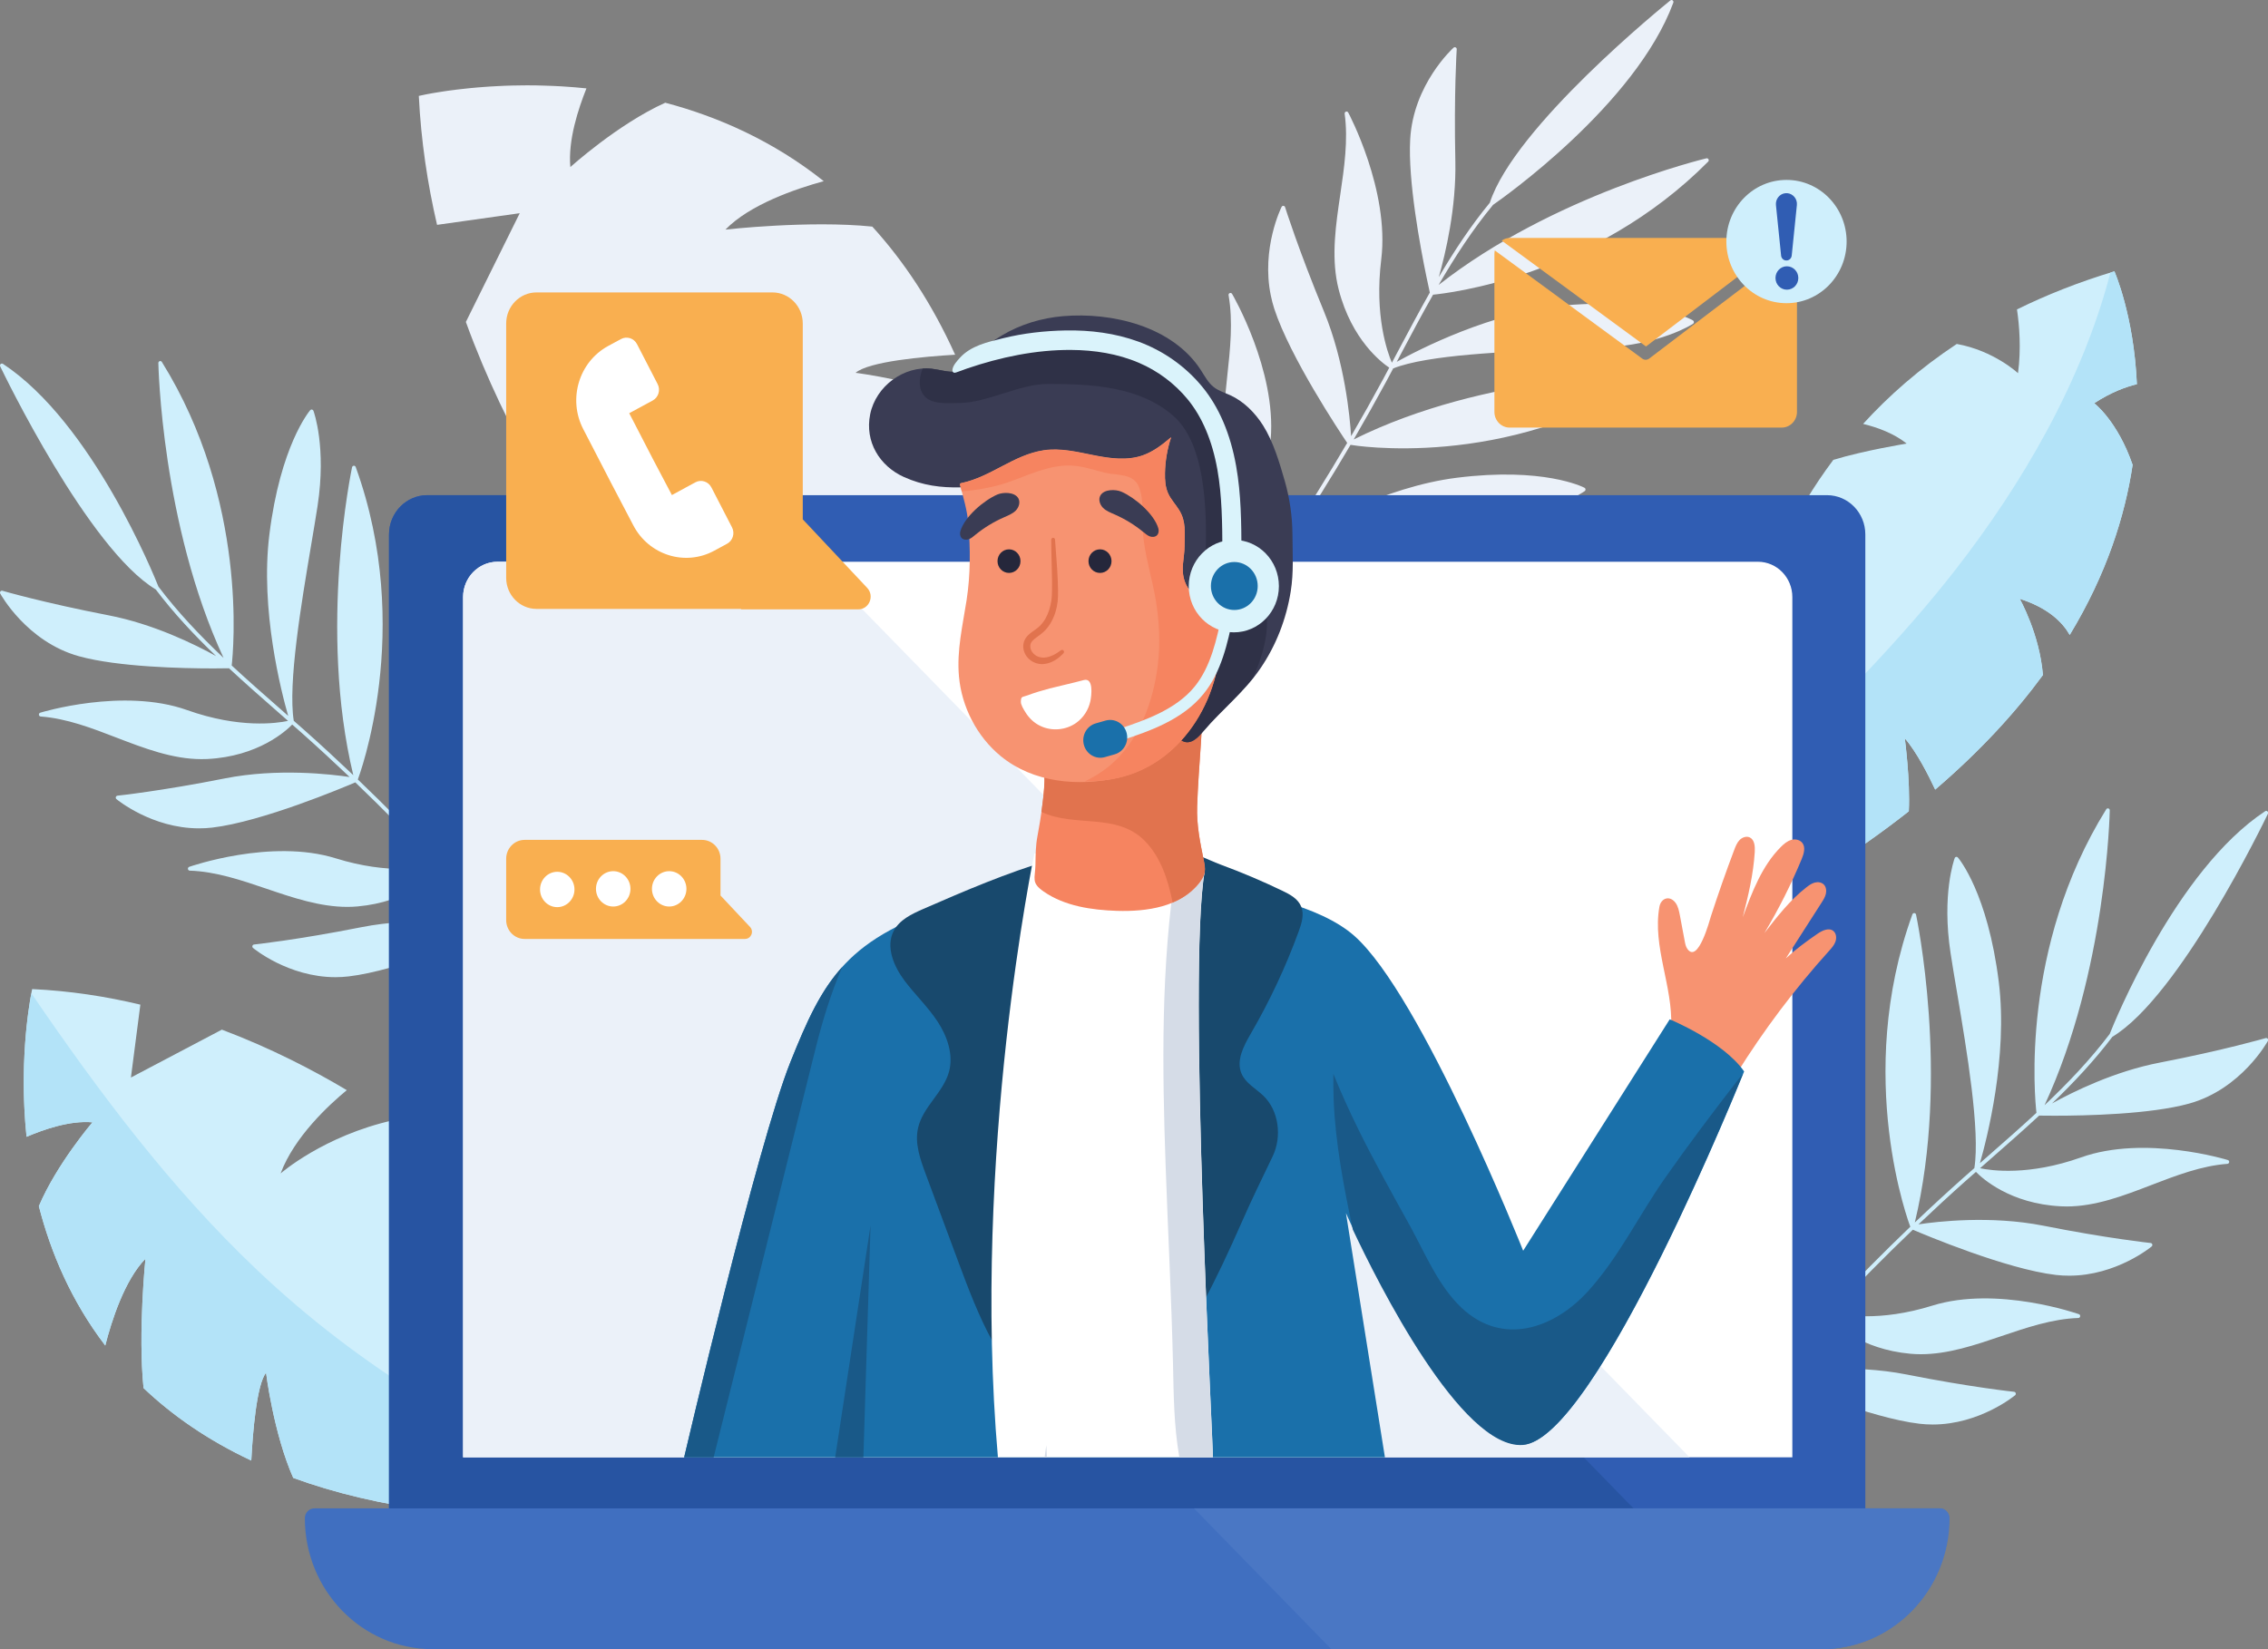 <svg xmlns="http://www.w3.org/2000/svg" width="44" height="32" viewBox="0 0 44 32" fill="none">
  <rect x="0" y="0" width="44" height="32" fill="#808080" stroke="none"/>
  <path d="M9.59 18.018C9.59 18.017 9.589 18.016 9.588 18.014C9.589 18.012 9.591 18.011 9.592 18.009C9.603 17.98 10.695 15.107 9.55 11.949C9.545 11.934 9.53 11.924 9.513 11.925C9.497 11.926 9.483 11.938 9.48 11.954C9.473 11.985 8.829 15.037 9.487 17.861C9.342 17.634 9.161 17.424 8.98 17.222C8.852 17.081 8.723 16.94 8.594 16.8C8.594 16.799 8.594 16.797 8.594 16.795C8.445 16.085 8.648 14.51 8.797 13.36C8.833 13.08 8.867 12.816 8.892 12.593C9.023 11.45 8.753 10.781 8.742 10.753C8.736 10.741 8.726 10.732 8.713 10.73C8.7 10.729 8.687 10.734 8.679 10.744C8.656 10.773 8.127 11.463 7.979 13.187C7.855 14.634 8.319 16.2 8.474 16.673C7.978 16.143 7.466 15.626 6.941 15.124C6.942 15.123 6.942 15.123 6.943 15.122C6.954 15.093 8.046 12.22 6.901 9.062C6.895 9.046 6.881 9.036 6.864 9.037C6.848 9.038 6.834 9.05 6.83 9.067C6.824 9.098 6.169 12.198 6.854 15.041C6.542 14.745 6.227 14.453 5.907 14.169C5.838 14.108 5.769 14.047 5.699 13.986C5.584 13.263 5.845 11.713 6.036 10.578C6.083 10.3 6.127 10.037 6.161 9.816C6.335 8.678 6.091 7.999 6.081 7.971C6.076 7.958 6.065 7.949 6.053 7.947C6.04 7.944 6.027 7.949 6.018 7.959C5.995 7.987 5.439 8.655 5.226 10.372C5.044 11.83 5.459 13.432 5.591 13.891C5.537 13.843 5.482 13.794 5.427 13.746C5.116 13.473 4.801 13.197 4.495 12.913C4.526 12.64 4.815 9.714 3.14 7.023C3.132 7.009 3.114 7.002 3.099 7.007C3.083 7.012 3.072 7.027 3.072 7.044C3.073 7.076 3.134 10.173 4.337 12.766C3.881 12.334 3.448 11.879 3.074 11.383C2.995 11.185 1.793 8.204 0.057 7.06C0.043 7.051 0.025 7.053 0.012 7.064C-4.25029e-05 7.075 -0.004 7.094 0.004 7.109C0.073 7.253 1.712 10.65 3.022 11.438C3.372 11.901 3.771 12.326 4.193 12.731C3.784 12.505 2.981 12.108 2.104 11.939C0.858 11.698 0.055 11.466 0.047 11.463C0.033 11.459 0.017 11.464 0.008 11.476C-0.001 11.488 -0.003 11.505 0.005 11.518C0.01 11.528 0.518 12.451 1.53 12.733C2.286 12.943 3.551 12.97 4.139 12.97C4.298 12.97 4.406 12.968 4.443 12.967C4.751 13.253 5.066 13.53 5.379 13.804C5.449 13.866 5.518 13.927 5.588 13.988C5.373 14.034 4.646 14.14 3.629 13.778C2.39 13.337 0.797 13.824 0.781 13.829C0.764 13.834 0.753 13.851 0.755 13.87C0.757 13.888 0.772 13.902 0.789 13.903C1.293 13.94 1.788 14.13 2.266 14.315C2.798 14.519 3.346 14.73 3.91 14.73C3.946 14.73 3.982 14.73 4.018 14.728C5.011 14.679 5.554 14.178 5.669 14.059C5.732 14.115 5.796 14.17 5.859 14.226C6.171 14.504 6.479 14.788 6.783 15.077C6.428 15.024 5.386 14.901 4.362 15.104C3.117 15.351 2.287 15.438 2.279 15.439C2.264 15.441 2.252 15.451 2.247 15.466C2.243 15.481 2.248 15.497 2.259 15.506C2.267 15.512 2.943 16.073 3.86 16.073C3.943 16.073 4.028 16.069 4.114 16.059C5.079 15.947 6.672 15.276 6.893 15.181C7.436 15.701 7.966 16.237 8.478 16.786C8.262 16.841 7.541 16.974 6.514 16.655C5.259 16.264 3.686 16.815 3.67 16.82C3.654 16.826 3.643 16.844 3.646 16.862C3.649 16.88 3.664 16.893 3.681 16.894C4.186 16.91 4.688 17.081 5.173 17.246C5.682 17.419 6.207 17.597 6.738 17.597C6.805 17.597 6.872 17.594 6.939 17.588C7.897 17.502 8.419 17.009 8.552 16.866C8.678 17.001 8.802 17.137 8.925 17.274C9.123 17.493 9.318 17.722 9.467 17.97C9.149 17.92 8.07 17.781 7.011 17.991C5.767 18.238 4.937 18.326 4.928 18.327C4.914 18.328 4.901 18.339 4.897 18.353C4.892 18.368 4.897 18.384 4.909 18.394C4.916 18.4 5.593 18.961 6.509 18.961C6.592 18.961 6.677 18.956 6.764 18.946C7.709 18.837 9.258 18.19 9.527 18.075C9.623 18.256 9.691 18.447 9.714 18.652C9.716 18.671 9.732 18.686 9.751 18.686C9.752 18.686 9.753 18.685 9.755 18.685C9.775 18.683 9.79 18.664 9.787 18.643C9.763 18.425 9.69 18.222 9.587 18.031C9.589 18.027 9.591 18.023 9.59 18.018Z" fill="#CFEFFC"/>
  <path d="M27.802 5.718C28.068 5.693 30.92 5.375 33.139 3.136C33.151 3.125 33.154 3.106 33.146 3.091C33.138 3.076 33.121 3.069 33.105 3.072C33.075 3.08 30.133 3.784 27.91 5.529C28.227 4.982 28.57 4.454 28.966 3.975C29.134 3.859 31.732 2.033 32.463 0.052C32.469 0.036 32.464 0.018 32.451 0.008C32.437 -0.003 32.419 -0.002 32.406 0.008C32.283 0.108 29.383 2.456 28.903 3.934C28.534 4.381 28.211 4.871 27.913 5.377C28.043 4.921 28.255 4.032 28.234 3.118C28.206 1.818 28.26 0.965 28.261 0.956C28.262 0.941 28.254 0.926 28.24 0.92C28.227 0.913 28.211 0.915 28.2 0.925C28.192 0.932 27.416 1.633 27.358 2.708C27.314 3.508 27.552 4.783 27.674 5.373C27.707 5.533 27.731 5.641 27.739 5.677C27.531 6.045 27.332 6.419 27.135 6.79C27.091 6.873 27.047 6.955 27.003 7.038C26.915 6.832 26.662 6.126 26.797 5.03C26.96 3.695 26.165 2.199 26.156 2.184C26.148 2.168 26.129 2.16 26.112 2.166C26.095 2.172 26.085 2.189 26.087 2.207C26.157 2.72 26.078 3.256 26.002 3.774C25.917 4.349 25.829 4.943 25.946 5.509C25.954 5.545 25.962 5.581 25.971 5.617C26.224 6.602 26.815 7.043 26.952 7.134C26.912 7.209 26.872 7.284 26.832 7.359C26.632 7.729 26.425 8.098 26.212 8.463C26.189 8.096 26.09 7.024 25.684 6.04C25.19 4.843 24.934 4.029 24.931 4.02C24.927 4.006 24.914 3.995 24.899 3.994C24.884 3.993 24.87 4.001 24.863 4.015C24.859 4.023 24.464 4.819 24.655 5.738C24.672 5.821 24.694 5.905 24.721 5.99C25.028 6.934 26 8.393 26.136 8.594C25.753 9.247 25.352 9.89 24.934 10.518C24.837 10.314 24.559 9.621 24.652 8.521C24.764 7.181 23.912 5.717 23.903 5.703C23.894 5.687 23.875 5.68 23.858 5.687C23.841 5.693 23.832 5.711 23.835 5.729C23.924 6.239 23.866 6.777 23.809 7.298C23.75 7.845 23.689 8.408 23.799 8.941C23.813 9.008 23.829 9.075 23.849 9.141C24.13 10.084 24.709 10.505 24.874 10.609C24.771 10.762 24.667 10.916 24.562 11.068C24.394 11.311 24.216 11.555 24.01 11.755C23.992 11.426 23.9 10.315 23.48 9.297C22.986 8.1 22.73 7.286 22.727 7.277C22.723 7.263 22.71 7.252 22.695 7.251C22.68 7.25 22.666 7.258 22.659 7.271C22.655 7.28 22.26 8.076 22.45 8.995C22.468 9.078 22.49 9.162 22.517 9.247C22.818 10.172 23.757 11.591 23.922 11.837C23.769 11.971 23.601 12.079 23.411 12.145C23.393 12.151 23.382 12.17 23.386 12.189C23.387 12.19 23.387 12.191 23.387 12.193C23.394 12.213 23.415 12.223 23.434 12.217C23.637 12.147 23.816 12.031 23.977 11.889C23.981 11.889 23.985 11.891 23.989 11.889C23.991 11.889 23.992 11.887 23.993 11.886C23.995 11.887 23.996 11.889 23.999 11.889C24.028 11.895 26.996 12.393 29.771 10.589C29.785 10.58 29.791 10.563 29.787 10.546C29.782 10.53 29.768 10.519 29.751 10.519C29.721 10.519 26.676 10.506 24.118 11.753C24.304 11.561 24.468 11.336 24.622 11.111C24.731 10.954 24.838 10.796 24.944 10.637C24.946 10.636 24.948 10.636 24.95 10.636C25.596 10.339 27.141 10.216 28.269 10.126C28.543 10.104 28.802 10.084 29.02 10.063C30.138 9.956 30.72 9.547 30.744 9.529C30.755 9.522 30.761 9.509 30.76 9.495C30.759 9.482 30.751 9.47 30.739 9.464C30.708 9.448 29.939 9.06 28.264 9.27C26.857 9.446 25.46 10.237 25.041 10.49C25.444 9.883 25.831 9.262 26.201 8.631C26.201 8.631 26.202 8.632 26.203 8.632C26.233 8.638 29.2 9.136 31.975 7.332C31.989 7.323 31.995 7.306 31.991 7.289C31.986 7.273 31.972 7.262 31.956 7.262C31.925 7.262 28.831 7.249 26.262 8.527C26.48 8.152 26.692 7.775 26.897 7.396C26.941 7.314 26.985 7.231 27.028 7.149C27.694 6.883 29.228 6.823 30.35 6.779C30.625 6.768 30.885 6.758 31.103 6.746C32.224 6.684 32.821 6.299 32.846 6.282C32.857 6.275 32.863 6.263 32.863 6.249C32.862 6.236 32.855 6.224 32.844 6.217C32.813 6.199 32.059 5.781 30.377 5.924C28.949 6.044 27.507 6.793 27.097 7.021C27.131 6.956 27.166 6.892 27.2 6.827C27.396 6.457 27.594 6.085 27.802 5.718Z" fill="#EBF1F9"/>
  <path d="M43.995 20.156C43.985 20.144 43.97 20.139 43.955 20.143C43.947 20.145 43.145 20.378 41.898 20.619C41.022 20.788 40.219 21.184 39.81 21.411C40.231 21.006 40.631 20.58 40.981 20.118C42.291 19.329 43.93 15.933 43.999 15.789C44.006 15.773 44.002 15.755 43.99 15.744C43.978 15.732 43.959 15.731 43.946 15.74C42.209 16.884 41.007 19.866 40.929 20.063C40.554 20.559 40.121 21.014 39.665 21.445C40.868 18.853 40.93 15.755 40.93 15.724C40.931 15.707 40.92 15.692 40.904 15.687C40.888 15.682 40.871 15.688 40.862 15.703C39.188 18.394 39.476 21.321 39.508 21.593C39.201 21.877 38.887 22.153 38.575 22.426C38.52 22.474 38.466 22.522 38.411 22.57C38.543 22.112 38.958 20.509 38.777 19.052C38.563 17.335 38.008 16.666 37.984 16.639C37.976 16.629 37.963 16.624 37.95 16.627C37.937 16.629 37.926 16.638 37.922 16.65C37.911 16.679 37.668 17.358 37.842 18.495C37.875 18.716 37.92 18.979 37.967 19.257C38.158 20.392 38.419 21.943 38.303 22.666C38.234 22.727 38.164 22.787 38.095 22.849C37.776 23.133 37.46 23.424 37.148 23.721C37.833 20.878 37.179 17.778 37.172 17.747C37.169 17.73 37.155 17.718 37.139 17.717C37.123 17.716 37.107 17.726 37.101 17.742C35.957 20.9 37.048 23.773 37.06 23.801C37.06 23.802 37.061 23.803 37.061 23.803C36.537 24.305 36.024 24.823 35.528 25.353C35.683 24.88 36.148 23.314 36.023 21.867C35.875 20.143 35.346 19.452 35.324 19.424C35.316 19.413 35.303 19.408 35.29 19.41C35.277 19.412 35.266 19.421 35.261 19.433C35.249 19.461 34.98 20.13 35.11 21.273C35.135 21.495 35.17 21.76 35.206 22.039C35.354 23.189 35.558 24.764 35.409 25.475C35.408 25.477 35.409 25.478 35.409 25.48C35.279 25.62 35.15 25.76 35.023 25.902C34.841 26.104 34.66 26.314 34.515 26.54C35.174 23.716 34.529 20.665 34.523 20.634C34.519 20.617 34.506 20.605 34.489 20.604C34.473 20.603 34.458 20.613 34.452 20.629C33.307 23.787 34.399 26.66 34.41 26.689C34.411 26.691 34.413 26.692 34.414 26.694C34.414 26.695 34.413 26.696 34.412 26.698C34.412 26.703 34.414 26.706 34.415 26.711C34.313 26.902 34.24 27.104 34.215 27.323C34.213 27.344 34.227 27.363 34.248 27.365C34.249 27.365 34.251 27.365 34.252 27.365C34.27 27.365 34.286 27.351 34.289 27.331C34.312 27.127 34.38 26.936 34.476 26.755C34.745 26.869 36.294 27.516 37.239 27.626C37.325 27.636 37.41 27.641 37.493 27.641C38.409 27.641 39.087 27.079 39.094 27.073C39.105 27.064 39.11 27.048 39.106 27.033C39.101 27.018 39.089 27.008 39.074 27.006C39.066 27.005 38.236 26.918 36.991 26.671C35.932 26.461 34.853 26.599 34.536 26.649C34.684 26.401 34.88 26.172 35.077 25.953C35.2 25.817 35.325 25.68 35.45 25.545C35.583 25.689 36.106 26.182 37.064 26.268C37.131 26.274 37.198 26.277 37.264 26.277C37.796 26.277 38.321 26.098 38.83 25.925C39.315 25.761 39.816 25.59 40.321 25.574C40.339 25.573 40.354 25.56 40.356 25.542C40.359 25.523 40.349 25.506 40.332 25.5C40.316 25.494 38.743 24.943 37.488 25.334C36.462 25.654 35.741 25.521 35.525 25.466C36.037 24.916 36.567 24.38 37.11 23.861C37.331 23.956 38.924 24.627 39.888 24.739C39.975 24.749 40.06 24.753 40.143 24.753C41.059 24.753 41.736 24.192 41.743 24.186C41.755 24.176 41.76 24.16 41.755 24.146C41.751 24.131 41.738 24.12 41.723 24.119C41.715 24.118 40.885 24.03 39.641 23.783C38.617 23.581 37.575 23.703 37.219 23.757C37.524 23.468 37.832 23.183 38.144 22.906C38.207 22.85 38.27 22.794 38.334 22.739C38.449 22.857 38.992 23.359 39.985 23.407C40.021 23.409 40.057 23.41 40.093 23.41C40.656 23.41 41.205 23.199 41.737 22.994C42.215 22.81 42.709 22.62 43.213 22.583C43.231 22.582 43.245 22.567 43.247 22.549C43.249 22.531 43.238 22.514 43.221 22.509C43.205 22.504 41.612 22.016 40.373 22.458C39.357 22.819 38.63 22.714 38.414 22.668C38.484 22.607 38.553 22.545 38.623 22.484C38.936 22.209 39.252 21.932 39.56 21.647C39.596 21.647 39.705 21.649 39.864 21.649C40.452 21.649 41.717 21.623 42.472 21.413C43.485 21.131 43.993 20.207 43.998 20.198C44.005 20.185 44.004 20.168 43.995 20.156Z" fill="#CFEFFC"/>
  <path d="M6.728 21.153C6.071 20.761 5.248 20.335 4.304 19.979L2.54 20.908L2.723 19.494C2.059 19.335 1.356 19.226 0.624 19.192C0.624 19.192 0.347 20.436 0.515 22.058C0.846 21.918 1.351 21.738 1.794 21.777C1.794 21.777 1.1 22.588 0.754 23.404C0.985 24.305 1.382 25.244 2.042 26.108C2.163 25.634 2.415 24.841 2.822 24.424C2.822 24.424 2.675 25.856 2.785 26.934C3.343 27.464 4.031 27.944 4.875 28.34C4.903 27.803 4.978 26.868 5.161 26.636C5.161 26.636 5.306 27.81 5.689 28.677C6.485 28.967 7.399 29.189 8.449 29.324V22.356C8.449 22.356 8.157 22.101 7.632 21.736C6.28 22.037 5.444 22.769 5.444 22.769C5.709 22.058 6.385 21.436 6.728 21.153Z" fill="#CFEFFC"/>
  <path d="M8.217 27.122C7.063 26.409 5.984 25.587 4.994 24.649C3.313 23.059 1.918 21.19 0.608 19.274C0.551 19.576 0.372 20.68 0.515 22.058C0.846 21.918 1.351 21.738 1.794 21.777C1.794 21.777 1.1 22.588 0.754 23.404C0.985 24.305 1.382 25.244 2.042 26.108C2.163 25.634 2.415 24.841 2.822 24.424C2.822 24.424 2.675 25.856 2.785 26.934C3.343 27.464 4.031 27.944 4.875 28.34C4.903 27.803 4.978 26.868 5.162 26.636C5.162 26.636 5.306 27.81 5.689 28.677C6.485 28.967 7.399 29.189 8.449 29.324V27.263C8.371 27.216 8.294 27.169 8.217 27.122Z" fill="#B3E3F8"/>
  <path d="M19.666 11.142C19.507 9.89 19.25 8.801 18.917 7.852C17.931 7.401 16.598 7.234 16.598 7.234C16.86 7.013 17.921 6.919 18.53 6.883C18.076 5.878 17.527 5.06 16.923 4.397C15.699 4.271 14.074 4.455 14.074 4.455C14.546 3.967 15.444 3.662 15.981 3.515C14.998 2.733 13.929 2.264 12.906 1.993C11.982 2.411 11.065 3.242 11.065 3.242C11.018 2.715 11.22 2.111 11.377 1.715C11.324 1.71 11.271 1.704 11.218 1.7C11.2 1.698 11.183 1.697 11.165 1.695C11.13 1.692 11.094 1.69 11.059 1.687C11.039 1.685 11.02 1.684 11.001 1.683C10.968 1.681 10.934 1.678 10.901 1.676C10.882 1.675 10.863 1.674 10.844 1.673C10.81 1.671 10.777 1.67 10.744 1.668C10.726 1.667 10.709 1.667 10.692 1.666C10.653 1.664 10.616 1.663 10.578 1.662C10.566 1.661 10.555 1.661 10.543 1.661C10.493 1.659 10.444 1.658 10.396 1.657C10.389 1.657 10.382 1.657 10.376 1.657C10.334 1.657 10.293 1.656 10.253 1.656C10.238 1.656 10.224 1.656 10.209 1.656C10.176 1.657 10.144 1.657 10.112 1.657C10.096 1.657 10.081 1.657 10.066 1.658C10.034 1.658 10.003 1.659 9.972 1.659C9.958 1.66 9.943 1.66 9.929 1.66C9.896 1.661 9.864 1.662 9.832 1.663C9.82 1.664 9.809 1.664 9.797 1.664C9.755 1.666 9.714 1.668 9.672 1.67C9.672 1.67 9.671 1.67 9.67 1.67C9.627 1.672 9.584 1.674 9.543 1.677C9.536 1.677 9.529 1.678 9.521 1.678C9.488 1.68 9.455 1.683 9.422 1.685C9.412 1.686 9.401 1.686 9.391 1.687C9.362 1.689 9.333 1.691 9.305 1.694C9.294 1.695 9.283 1.695 9.273 1.696C9.245 1.699 9.217 1.701 9.19 1.704C9.181 1.704 9.171 1.705 9.162 1.706C9.132 1.709 9.103 1.712 9.075 1.715C9.069 1.715 9.062 1.716 9.056 1.717C8.986 1.724 8.92 1.732 8.857 1.739C8.851 1.74 8.845 1.741 8.839 1.742C8.814 1.745 8.79 1.748 8.767 1.751C8.759 1.752 8.751 1.753 8.743 1.754C8.722 1.757 8.702 1.76 8.682 1.762C8.673 1.764 8.665 1.765 8.656 1.766C8.637 1.769 8.619 1.772 8.601 1.774C8.593 1.775 8.585 1.777 8.578 1.778C8.558 1.781 8.538 1.784 8.52 1.787C8.515 1.788 8.51 1.788 8.506 1.789C8.483 1.793 8.461 1.796 8.44 1.8C8.434 1.801 8.428 1.802 8.422 1.803C8.408 1.805 8.394 1.808 8.381 1.81C8.373 1.812 8.365 1.813 8.358 1.814C8.347 1.816 8.337 1.818 8.327 1.82C8.319 1.821 8.311 1.823 8.303 1.824C8.296 1.826 8.289 1.827 8.282 1.828C8.273 1.83 8.265 1.832 8.257 1.833C8.252 1.834 8.248 1.835 8.243 1.836C8.167 1.851 8.125 1.861 8.125 1.861C8.168 2.734 8.295 3.572 8.479 4.363L10.083 4.137L9.038 6.247C9.447 7.372 9.935 8.351 10.384 9.134C10.703 8.722 11.405 7.913 12.211 7.592C12.211 7.592 11.384 8.594 11.05 10.209C11.467 10.833 11.758 11.18 11.758 11.18L17.327 11.153L19.666 11.142Z" fill="#EBF1F9"/>
  <path d="M39.13 6.004C39.176 6.313 39.213 6.763 39.15 7.241C39.15 7.241 38.683 6.804 37.962 6.674C37.238 7.153 36.639 7.682 36.145 8.225C36.429 8.295 36.744 8.411 36.99 8.607C36.99 8.607 36.173 8.739 35.567 8.923C34.007 11.007 33.82 13.059 33.82 13.059L35.28 16.969C35.927 16.564 36.508 16.154 37.031 15.742C37.062 15.137 36.953 14.326 36.953 14.326C37.182 14.587 37.415 15.047 37.543 15.321C38.41 14.578 39.096 13.831 39.633 13.098C39.569 12.301 39.183 11.619 39.183 11.619C39.741 11.797 40.017 12.08 40.153 12.32C40.869 11.139 41.224 10.013 41.373 9.02C41.079 8.165 40.628 7.824 40.628 7.824C40.959 7.608 41.246 7.505 41.456 7.455C41.397 6.115 41.02 5.265 41.02 5.265C40.325 5.474 39.698 5.724 39.13 6.004Z" fill="#CFEFFC"/>
  <path d="M40.629 7.824C40.96 7.608 41.247 7.505 41.457 7.455C41.398 6.115 41.021 5.265 41.021 5.265C40.995 5.273 40.969 5.281 40.943 5.289C40.39 7.409 39.237 9.387 37.917 11.08C36.871 12.42 35.672 13.616 34.477 14.814L35.281 16.969C35.928 16.564 36.509 16.154 37.032 15.742C37.063 15.137 36.954 14.326 36.954 14.326C37.183 14.587 37.416 15.047 37.544 15.321C38.411 14.578 39.097 13.831 39.634 13.098C39.57 12.301 39.184 11.619 39.184 11.619C39.742 11.797 40.018 12.08 40.154 12.32C40.87 11.139 41.225 10.013 41.374 9.02C41.08 8.165 40.629 7.824 40.629 7.824Z" fill="#B3E3F8"/>
  <path d="M36.188 29.414H7.547V10.37C7.547 9.949 7.88 9.608 8.29 9.608H35.444C35.855 9.608 36.188 9.949 36.188 10.37V29.414Z" fill="#305DB3"/>
  <path d="M12.517 9.608H8.29C7.88 9.608 7.547 9.949 7.547 10.37V29.414H31.833L12.517 9.608Z" fill="#2754A2"/>
  <path d="M34.772 28.277H8.984V11.586C8.984 11.207 9.284 10.9 9.654 10.9H34.103C34.473 10.9 34.772 11.207 34.772 11.586V28.277Z" fill="white"/>
  <path d="M15.83 10.9H9.654C9.284 10.9 8.984 11.207 8.984 11.586V28.277H32.778L15.83 10.9Z" fill="#EBF1F9"/>
  <path d="M35.332 32H8.393C7.024 32 5.914 30.862 5.914 29.458C5.914 29.353 5.997 29.268 6.099 29.268H37.626C37.729 29.268 37.811 29.353 37.811 29.458C37.811 30.862 36.702 32 35.332 32Z" fill="#406FC0"/>
  <path d="M37.636 29.268H23.164L25.828 32H35.342C36.712 32 37.822 30.862 37.822 29.458C37.822 29.353 37.739 29.268 37.636 29.268Z" fill="#4A77C4"/>
  <path d="M14.55 17.985L13.978 17.376V16.663C13.978 16.461 13.818 16.297 13.621 16.297H10.177C9.98 16.297 9.82 16.461 9.82 16.663V17.853C9.82 18.055 9.98 18.219 10.177 18.219H13.183H13.621H14.453C14.572 18.219 14.633 18.073 14.55 17.985Z" fill="#F9AF50"/>
  <path d="M11.145 17.259C11.145 17.448 10.995 17.602 10.811 17.602C10.626 17.602 10.477 17.448 10.477 17.259C10.477 17.07 10.626 16.916 10.811 16.916C10.995 16.916 11.145 17.07 11.145 17.259Z" fill="white"/>
  <path d="M12.231 17.247C12.231 17.436 12.082 17.59 11.897 17.59C11.712 17.59 11.562 17.436 11.562 17.247C11.562 17.058 11.712 16.904 11.897 16.904C12.082 16.904 12.231 17.058 12.231 17.247Z" fill="white"/>
  <path d="M13.317 17.247C13.317 17.436 13.167 17.59 12.983 17.59C12.798 17.59 12.648 17.436 12.648 17.247C12.648 17.058 12.798 16.904 12.983 16.904C13.167 16.904 13.317 17.058 13.317 17.247Z" fill="white"/>
  <path d="M31.927 6.981C31.904 6.981 31.882 6.974 31.862 6.96L29 4.859C28.995 4.88 28.992 4.902 28.992 4.925V7.993C28.992 8.161 29.125 8.297 29.288 8.297H34.565C34.729 8.297 34.862 8.161 34.862 7.993V4.925C34.862 4.879 34.851 4.837 34.834 4.798L31.993 6.959C31.974 6.973 31.95 6.981 31.927 6.981Z" fill="#F9AF50"/>
  <path d="M34.675 4.637C34.643 4.625 34.608 4.617 34.572 4.617H29.295C29.235 4.617 29.179 4.636 29.133 4.668L31.933 6.723L34.675 4.637Z" fill="#F9AF50"/>
  <path d="M35.825 4.687C35.825 5.347 35.303 5.883 34.659 5.883C34.014 5.883 33.492 5.347 33.492 4.687C33.492 4.026 34.014 3.491 34.659 3.491C35.303 3.491 35.825 4.026 35.825 4.687Z" fill="#CFEFFC"/>
  <path d="M34.888 5.394C34.888 5.52 34.789 5.621 34.666 5.621C34.544 5.621 34.445 5.52 34.445 5.394C34.445 5.269 34.544 5.167 34.666 5.167C34.789 5.167 34.888 5.269 34.888 5.394Z" fill="#305DB3"/>
  <path d="M34.554 4.96L34.454 3.979C34.443 3.864 34.524 3.761 34.636 3.749C34.748 3.737 34.848 3.821 34.86 3.935C34.861 3.95 34.861 3.965 34.86 3.979L34.76 4.96C34.754 5.018 34.703 5.06 34.646 5.054C34.597 5.049 34.559 5.009 34.554 4.96Z" fill="#305DB3"/>
  <path d="M16.823 11.406L15.574 10.077V6.277C15.574 5.944 15.31 5.674 14.985 5.674H10.409C10.084 5.674 9.82 5.944 9.82 6.277V11.212C9.82 11.545 10.084 11.815 10.409 11.815H14.379L14.373 11.824H16.65C16.863 11.824 16.971 11.562 16.823 11.406Z" fill="#F9AF50"/>
  <path d="M12.398 8.387L12.207 8.018L12.663 7.771C12.775 7.71 12.818 7.567 12.758 7.452L12.358 6.677C12.299 6.562 12.159 6.518 12.047 6.579L11.799 6.713C11.231 7.022 11.014 7.744 11.315 8.326L11.577 8.832L11.843 9.347L12.284 10.189C12.585 10.771 13.29 10.994 13.858 10.685L14.105 10.551C14.218 10.49 14.261 10.347 14.201 10.232L13.801 9.457C13.741 9.342 13.602 9.298 13.49 9.359L13.035 9.606L12.664 8.902L12.398 8.387Z" fill="white"/>
  <path d="M33.689 20.836C34.217 19.988 34.819 19.188 35.486 18.449C35.534 18.395 35.584 18.34 35.608 18.272C35.633 18.203 35.626 18.117 35.573 18.069C35.488 17.992 35.355 18.053 35.261 18.118C35.041 18.269 34.843 18.415 34.646 18.596C34.876 18.236 35.107 17.877 35.337 17.518C35.372 17.464 35.407 17.408 35.422 17.346C35.437 17.283 35.428 17.21 35.384 17.164C35.339 17.119 35.269 17.109 35.208 17.125C35.147 17.141 35.094 17.179 35.044 17.218C34.728 17.464 34.477 17.786 34.23 18.105C34.504 17.646 34.746 17.167 34.952 16.672C34.994 16.57 35.033 16.444 34.967 16.357C34.918 16.292 34.825 16.275 34.748 16.298C34.672 16.321 34.608 16.375 34.551 16.432C34.184 16.798 33.992 17.306 33.811 17.797C33.918 17.372 34.016 16.97 34.043 16.53C34.049 16.425 34.04 16.296 33.948 16.25C33.882 16.218 33.801 16.247 33.749 16.299C33.698 16.352 33.67 16.424 33.644 16.493C33.484 16.916 33.334 17.344 33.194 17.774C33.169 17.853 32.945 18.705 32.736 18.413C32.705 18.37 32.695 18.317 32.685 18.265C32.653 18.097 32.621 17.928 32.59 17.759C32.573 17.673 32.556 17.583 32.503 17.514C32.391 17.368 32.223 17.427 32.193 17.596C32.055 18.369 32.458 19.144 32.421 19.929C32.913 20.08 33.382 20.415 33.689 20.836Z" fill="#F79371"/>
  <path d="M13.273 28.277C13.273 28.277 14.695 22.2 15.337 20.602C15.979 19.003 16.413 18.175 18.626 17.508C20.839 16.84 24.965 17.005 26.272 18.157C27.579 19.309 29.55 24.269 29.55 24.269L32.393 19.779C32.393 19.779 33.425 20.202 33.837 20.79C33.837 20.79 30.972 27.936 29.55 28.03C28.129 28.124 26.112 23.54 26.112 23.54L26.868 28.277H13.273Z" fill="#1A70AA"/>
  <path d="M15.826 20.331C15.959 19.8 16.122 19.269 16.338 18.765C15.906 19.245 15.645 19.834 15.337 20.602C14.695 22.2 13.273 28.277 13.273 28.277H13.845C13.85 28.266 15.656 21.008 15.826 20.331Z" fill="#195988"/>
  <path d="M33.727 20.941C33.239 21.571 32.751 22.217 32.294 22.87C31.789 23.593 31.405 24.397 30.809 25.054C30.147 25.782 29.154 26.123 28.36 25.381C27.904 24.954 27.649 24.32 27.35 23.779C27.006 23.157 26.659 22.537 26.345 21.898C26.174 21.55 26.013 21.196 25.868 20.836C25.866 21.002 25.867 21.167 25.873 21.332C25.906 22.178 26.069 23.03 26.246 23.86C26.73 24.89 28.346 28.117 29.541 28.038C30.901 27.948 33.584 21.401 33.812 20.837C33.784 20.872 33.755 20.906 33.727 20.941Z" fill="#195988"/>
  <path d="M24.882 17.286C24.496 17.1 24.101 16.932 23.7 16.784C23.389 16.668 23.095 16.496 22.766 16.459C21.969 16.371 21.145 16.457 20.376 16.686C19.526 16.939 18.733 17.279 17.912 17.637C17.688 17.735 17.447 17.848 17.335 18.07C17.18 18.378 17.343 18.756 17.55 19.031C17.754 19.302 18.003 19.538 18.19 19.823C18.377 20.107 18.5 20.463 18.412 20.793C18.302 21.199 17.903 21.476 17.811 21.886C17.743 22.183 17.851 22.49 17.957 22.775C18.172 23.355 18.388 23.935 18.603 24.514C18.982 25.534 19.405 26.614 20.271 27.248C20.646 27.522 21.131 27.698 21.569 27.553C21.948 27.428 22.219 27.092 22.45 26.759C23.103 25.822 23.617 24.793 24.077 23.745C24.273 23.297 24.483 22.867 24.691 22.435C24.872 22.058 24.813 21.549 24.506 21.258C24.36 21.119 24.166 21.019 24.086 20.832C23.977 20.578 24.128 20.294 24.267 20.055C24.633 19.424 24.945 18.759 25.196 18.071C25.252 17.918 25.305 17.746 25.245 17.595C25.185 17.441 25.028 17.356 24.882 17.286Z" fill="#18496D"/>
  <path d="M20.068 16.558C20.068 16.558 18.847 22.391 19.36 28.277C19.36 28.277 23.508 28.277 23.53 28.277C23.552 28.277 23.033 18.865 23.371 16.911L20.068 16.558Z" fill="white"/>
  <path d="M20.266 28.277H20.31C20.305 28.199 20.302 28.121 20.299 28.043C20.288 28.121 20.276 28.199 20.266 28.277Z" fill="#D5DCE7"/>
  <path d="M23.369 16.911L22.814 16.852C22.521 18.755 22.546 20.708 22.614 22.629C22.659 23.913 22.727 25.194 22.757 26.478C22.77 27.074 22.774 27.664 22.876 28.252C22.878 28.261 22.879 28.269 22.881 28.277H23.529C23.551 28.277 23.031 18.865 23.369 16.911Z" fill="#D5DCE7"/>
  <path d="M23.206 13.826C23.224 13.813 23.242 13.8 23.26 13.787C23.33 13.999 23.312 14.229 23.297 14.453C23.27 14.851 23.239 15.245 23.226 15.645C23.213 16.013 23.283 16.342 23.356 16.705C23.37 16.775 23.384 16.846 23.373 16.917C23.36 16.997 23.316 17.069 23.267 17.132C22.902 17.597 22.25 17.692 21.669 17.674C21.184 17.658 20.656 17.584 20.246 17.298C20 17.127 20.082 17.048 20.088 16.781C20.092 16.582 20.09 16.42 20.128 16.219C20.156 16.074 20.378 14.859 20.189 14.862C20.726 14.853 21.26 14.754 21.769 14.581C22.017 14.496 22.268 14.396 22.507 14.293C22.754 14.187 22.983 13.989 23.206 13.826Z" fill="#F68460"/>
  <path d="M23.354 16.703C23.282 16.34 23.212 16.011 23.224 15.643C23.238 15.244 23.268 14.849 23.295 14.451C23.31 14.228 23.328 13.997 23.259 13.785C23.241 13.798 23.223 13.811 23.204 13.824C22.982 13.987 22.753 14.185 22.505 14.291C22.267 14.394 22.015 14.495 21.767 14.579C21.258 14.752 20.724 14.851 20.188 14.86C20.309 14.858 20.261 15.357 20.203 15.753C20.838 16.06 21.66 15.764 22.205 16.312C22.517 16.626 22.66 17.068 22.75 17.512C22.95 17.428 23.128 17.305 23.265 17.13C23.315 17.067 23.359 16.995 23.371 16.915C23.382 16.845 23.368 16.773 23.354 16.703Z" fill="#E1734E"/>
  <path d="M24.504 8.255C24.703 8.57 24.823 8.978 24.926 9.336C25.022 9.673 25.072 10.024 25.074 10.376C25.076 10.746 25.1 11.104 25.041 11.473C24.955 12.014 24.754 12.532 24.445 12.98C24.131 13.438 23.707 13.766 23.352 14.185C23.256 14.299 23.104 14.473 22.936 14.372C22.811 14.297 22.825 14.111 22.849 13.965C22.973 13.223 22.955 12.456 22.798 11.72C22.648 11.012 22.429 10.338 22.347 9.61C22.296 9.159 21.971 9.351 21.686 9.45C21.315 9.578 20.91 9.666 20.528 9.533C20.401 9.489 20.282 9.422 20.152 9.391C20.015 9.358 19.873 9.365 19.733 9.373C18.958 9.415 18.282 9.594 17.533 9.254C17.068 9.043 16.773 8.574 16.882 8.037C16.994 7.488 17.541 7.092 18.082 7.155C18.243 7.174 18.402 7.229 18.563 7.211C18.771 7.189 18.83 7.029 18.952 6.889C19.085 6.735 19.267 6.61 19.439 6.507C19.798 6.293 20.207 6.171 20.62 6.135C21.565 6.054 22.746 6.327 23.299 7.184C23.373 7.3 23.439 7.426 23.547 7.511C23.64 7.584 23.758 7.619 23.866 7.668C24.13 7.789 24.346 8.006 24.504 8.255Z" fill="#3A3C54"/>
  <path d="M24.317 13.14C24.555 12.575 24.712 11.991 24.43 11.426C24.246 11.058 23.975 10.868 23.96 10.431C23.943 9.934 24.005 9.434 23.894 8.944C23.782 8.446 23.43 7.814 23.047 7.483C22.672 7.158 22.124 6.948 21.655 6.825C21.137 6.688 20.605 6.691 20.076 6.727C19.697 6.753 19.326 6.831 18.951 6.879C18.948 6.882 18.945 6.885 18.942 6.889C18.82 7.029 18.761 7.189 18.553 7.211C18.392 7.229 18.233 7.174 18.072 7.155C18.015 7.148 17.958 7.148 17.902 7.151C17.799 7.393 17.817 7.689 18.083 7.782C18.242 7.838 18.442 7.822 18.609 7.82C19.172 7.813 19.773 7.448 20.34 7.45C21.166 7.452 22.101 7.491 22.764 8.07C23.464 8.682 23.418 10.232 23.375 11.078C23.344 11.674 23.185 12.22 22.913 12.714C22.931 13.133 22.908 13.553 22.839 13.965C22.815 14.111 22.801 14.297 22.926 14.372C23.094 14.473 23.245 14.299 23.342 14.185C23.655 13.816 24.02 13.518 24.317 13.14Z" fill="#2F3147"/>
  <path d="M20.247 8.736C19.663 8.825 19.224 9.253 18.652 9.372C18.643 9.374 18.632 9.376 18.627 9.385C18.623 9.393 18.625 9.403 18.627 9.412C18.689 9.66 18.763 9.894 18.785 10.151C18.828 10.646 18.828 11.155 18.752 11.647C18.676 12.135 18.559 12.626 18.604 13.123C18.657 13.72 18.954 14.291 19.409 14.667C20.041 15.191 20.924 15.266 21.695 15.091C22.987 14.797 23.754 13.446 23.677 12.144C23.675 12.109 23.674 12.069 23.698 12.046C23.711 12.033 23.727 12.027 23.744 12.022C24.031 11.924 24.281 11.792 24.375 11.47C24.413 11.339 24.415 11.192 24.351 11.074C24.146 10.699 23.641 10.974 23.493 11.247C23.442 11.341 23.449 11.411 23.338 11.444C23.144 11.502 23.061 11.487 22.987 11.285C22.898 11.042 22.981 10.829 22.981 10.584C22.981 10.325 23.012 10.118 22.878 9.899C22.809 9.787 22.716 9.691 22.662 9.572C22.607 9.45 22.598 9.312 22.601 9.178C22.605 8.942 22.646 8.706 22.72 8.482C22.554 8.624 22.378 8.76 22.174 8.833C21.867 8.942 21.53 8.894 21.212 8.83C20.893 8.767 20.568 8.687 20.247 8.736Z" fill="#F79371"/>
  <path d="M24.351 11.078C24.146 10.703 23.641 10.978 23.494 11.251C23.443 11.345 23.45 11.416 23.338 11.449C23.145 11.507 23.061 11.492 22.987 11.289C22.898 11.046 22.981 10.833 22.981 10.588C22.981 10.329 23.013 10.123 22.878 9.903C22.81 9.791 22.716 9.696 22.662 9.576C22.608 9.454 22.598 9.316 22.601 9.182C22.606 8.946 22.646 8.71 22.721 8.486C22.555 8.628 22.379 8.765 22.175 8.837C21.868 8.946 21.531 8.899 21.212 8.835C20.893 8.771 20.569 8.692 20.247 8.741C19.664 8.829 19.225 9.258 18.652 9.376C18.643 9.378 18.633 9.381 18.628 9.389C18.623 9.397 18.625 9.407 18.627 9.416C18.637 9.457 18.648 9.496 18.659 9.536C18.915 9.513 19.168 9.474 19.416 9.403C19.662 9.332 19.895 9.224 20.138 9.144C20.342 9.077 20.554 9.027 20.769 9.033C20.993 9.04 21.208 9.115 21.424 9.17C21.664 9.231 21.993 9.174 22.099 9.456C22.199 9.722 22.154 10.03 22.172 10.308C22.2 10.758 22.348 11.198 22.422 11.642C22.491 12.057 22.514 12.476 22.463 12.895C22.375 13.62 22.099 14.372 21.538 14.849C21.385 14.978 21.218 15.08 21.043 15.164C21.263 15.161 21.482 15.144 21.696 15.095C22.987 14.802 23.755 13.45 23.677 12.148C23.675 12.113 23.674 12.074 23.699 12.05C23.711 12.038 23.728 12.032 23.744 12.026C24.031 11.928 24.282 11.797 24.375 11.474C24.413 11.344 24.416 11.197 24.351 11.078Z" fill="#F68460"/>
  <path d="M19.755 9.667C19.681 9.543 19.459 9.548 19.348 9.596C19.091 9.708 18.716 10.021 18.632 10.306C18.618 10.353 18.624 10.409 18.659 10.443C18.695 10.477 18.751 10.479 18.797 10.462C18.843 10.445 18.881 10.412 18.919 10.38C19.09 10.24 19.28 10.124 19.482 10.036C19.561 10.001 19.644 9.969 19.706 9.907C19.767 9.845 19.799 9.743 19.755 9.667Z" fill="#3A3C54"/>
  <path d="M21.349 9.613C21.422 9.488 21.645 9.493 21.756 9.541C22.013 9.653 22.387 9.967 22.472 10.251C22.486 10.298 22.479 10.355 22.444 10.388C22.409 10.422 22.352 10.425 22.306 10.408C22.261 10.39 22.222 10.357 22.184 10.326C22.013 10.185 21.823 10.069 21.622 9.981C21.543 9.946 21.459 9.915 21.398 9.853C21.337 9.791 21.304 9.688 21.349 9.613Z" fill="#3A3C54"/>
  <path d="M19.798 10.888C19.798 11.015 19.698 11.117 19.575 11.117C19.452 11.117 19.352 11.015 19.352 10.888C19.352 10.762 19.452 10.659 19.575 10.659C19.698 10.659 19.798 10.762 19.798 10.888Z" fill="#25273B"/>
  <path d="M21.564 10.888C21.564 11.015 21.464 11.117 21.341 11.117C21.217 11.117 21.117 11.015 21.117 10.888C21.117 10.762 21.217 10.659 21.341 10.659C21.464 10.659 21.564 10.762 21.564 10.888Z" fill="#25273B"/>
  <path d="M20.468 10.471C20.485 10.734 20.511 10.998 20.521 11.264C20.524 11.397 20.534 11.528 20.519 11.67C20.504 11.808 20.463 11.945 20.394 12.07C20.359 12.132 20.317 12.19 20.266 12.241C20.215 12.293 20.155 12.333 20.106 12.369C20.056 12.406 20.014 12.444 19.998 12.484C19.982 12.522 19.985 12.575 20.006 12.618C20.026 12.663 20.064 12.702 20.109 12.727C20.153 12.752 20.206 12.762 20.26 12.76C20.371 12.753 20.483 12.693 20.582 12.618L20.583 12.618C20.6 12.605 20.623 12.609 20.635 12.626C20.646 12.641 20.644 12.662 20.632 12.675C20.54 12.774 20.421 12.86 20.273 12.882C20.125 12.908 19.953 12.83 19.883 12.679C19.847 12.605 19.839 12.512 19.874 12.429C19.91 12.346 19.974 12.297 20.028 12.258C20.084 12.218 20.133 12.185 20.174 12.144C20.216 12.103 20.252 12.055 20.282 12.003C20.342 11.898 20.378 11.777 20.397 11.653C20.414 11.532 20.409 11.398 20.41 11.267C20.406 11.004 20.395 10.739 20.394 10.473C20.394 10.453 20.411 10.435 20.431 10.435C20.451 10.435 20.467 10.451 20.468 10.471Z" fill="#E1734E"/>
  <path d="M20.367 13.358C20.219 13.397 20.073 13.44 19.933 13.493C19.829 13.532 19.808 13.505 19.805 13.616C19.803 13.675 19.859 13.764 19.889 13.813C19.959 13.93 20.063 14.031 20.186 14.087C20.406 14.193 20.68 14.168 20.879 14.026C21.018 13.927 21.116 13.776 21.153 13.607C21.179 13.486 21.216 13.144 21.025 13.196C20.811 13.254 20.587 13.302 20.367 13.358Z" fill="white"/>
  <path d="M24.811 11.373C24.811 11.868 24.42 12.27 23.937 12.27C23.454 12.27 23.062 11.868 23.062 11.373C23.062 10.878 23.454 10.476 23.937 10.476C24.42 10.476 24.811 10.878 24.811 11.373Z" fill="#DAF3FB"/>
  <path d="M24.4 11.371C24.4 11.628 24.197 11.836 23.946 11.836C23.695 11.836 23.492 11.628 23.492 11.371C23.492 11.114 23.695 10.905 23.946 10.905C24.197 10.905 24.4 11.114 24.4 11.371Z" fill="#1A70AA"/>
  <path d="M23.89 10.871C23.793 10.866 23.716 10.784 23.715 10.682C23.712 10.163 23.709 9.626 23.618 9.114C23.518 8.552 23.324 8.092 23.039 7.746C22.785 7.438 22.461 7.197 22.098 7.041C21.682 6.862 21.229 6.793 20.78 6.79C20.095 6.786 19.409 6.93 18.76 7.151C18.689 7.175 18.62 7.204 18.549 7.227C18.534 7.232 18.517 7.236 18.502 7.23C18.484 7.222 18.476 7.2 18.477 7.181C18.482 7.094 18.57 7.001 18.624 6.941C18.837 6.707 19.163 6.636 19.456 6.564C19.855 6.465 20.269 6.419 20.678 6.412C21.154 6.404 21.634 6.464 22.083 6.628C22.563 6.803 22.992 7.102 23.322 7.502C23.649 7.898 23.871 8.418 23.982 9.046C24.079 9.591 24.082 10.145 24.085 10.68C24.086 10.785 24.003 10.87 23.901 10.871C23.897 10.871 23.894 10.871 23.89 10.871Z" fill="#DAF3FB"/>
  <path d="M21.728 14.371C21.681 14.371 21.638 14.341 21.623 14.293C21.604 14.233 21.636 14.168 21.694 14.149C22.19 13.983 22.807 13.777 23.177 13.322C23.494 12.932 23.606 12.396 23.705 11.924C23.718 11.862 23.777 11.823 23.837 11.836C23.897 11.85 23.935 11.91 23.922 11.972C23.818 12.47 23.699 13.035 23.347 13.467C22.936 13.973 22.285 14.191 21.763 14.365C21.751 14.369 21.74 14.371 21.728 14.371Z" fill="#DAF3FB"/>
  <path d="M21.625 14.637L21.435 14.691C21.259 14.741 21.077 14.635 21.028 14.454C20.979 14.273 21.082 14.086 21.259 14.036L21.448 13.982C21.625 13.932 21.807 14.038 21.856 14.219C21.905 14.4 21.801 14.587 21.625 14.637Z" fill="#1A70AA"/>
  <path d="M16.203 28.277L16.889 23.779L16.75 28.277H16.203Z" fill="#195988"/>
</svg>